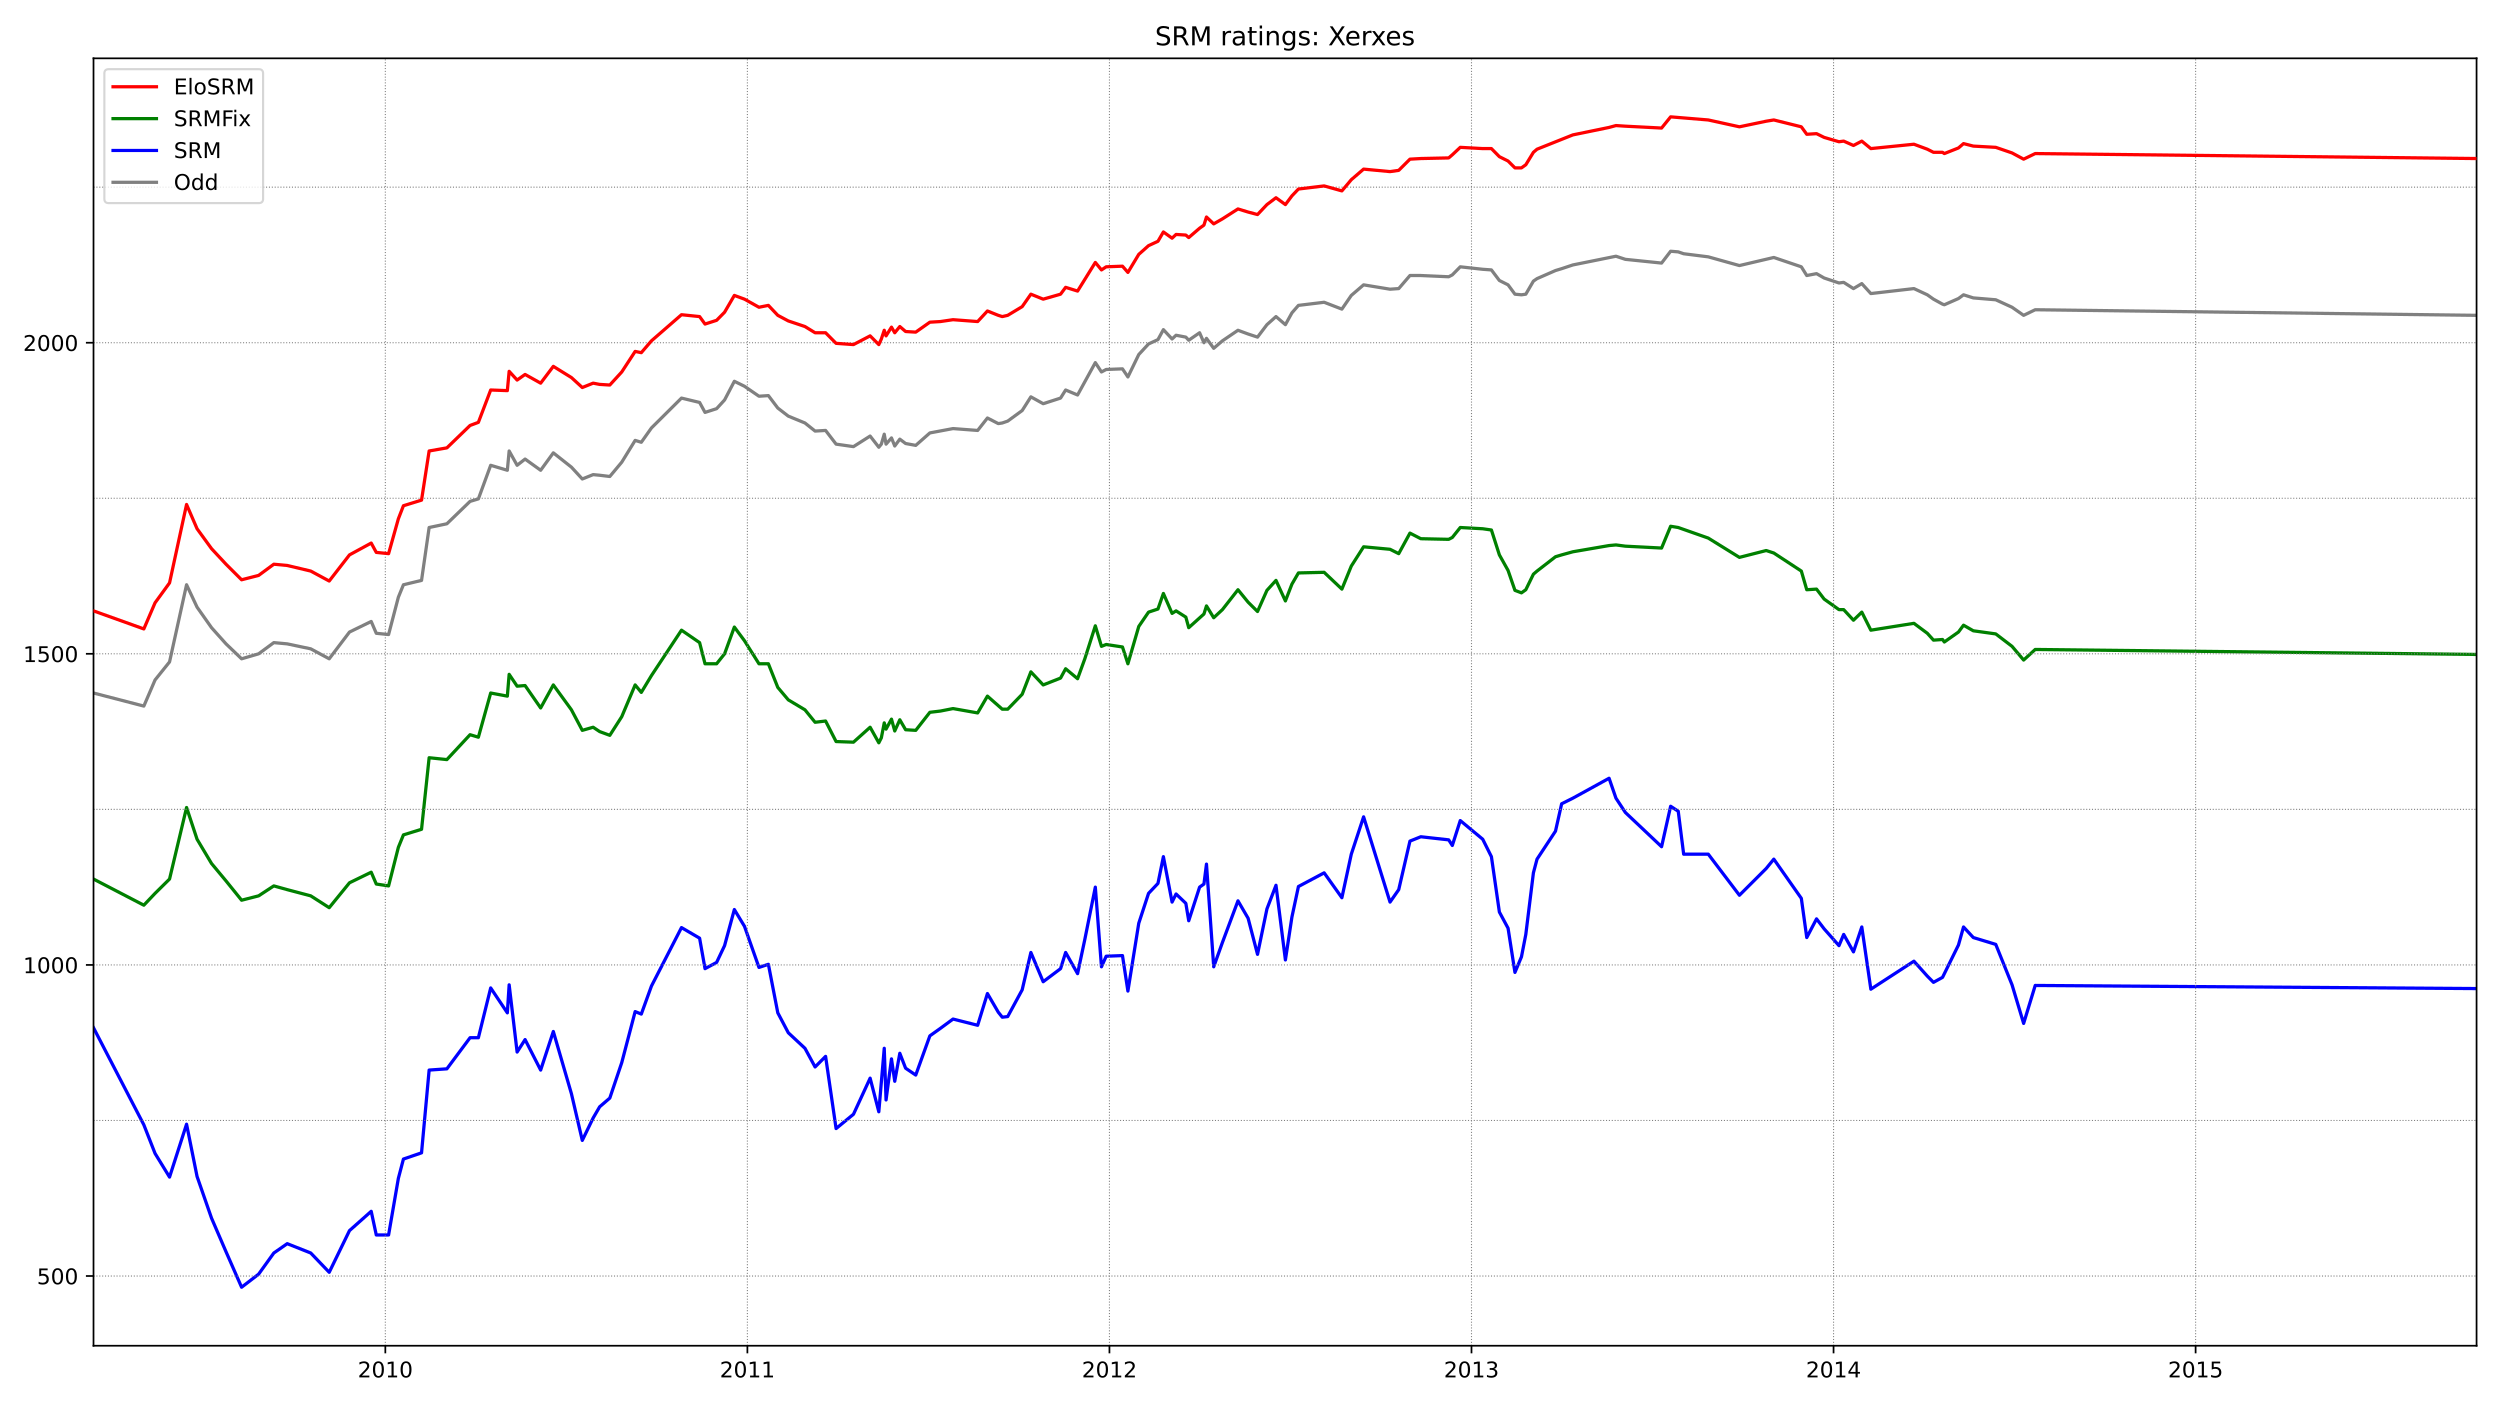 <?xml version="1.0" encoding="utf-8" standalone="no"?>
<!DOCTYPE svg PUBLIC "-//W3C//DTD SVG 1.1//EN"
  "http://www.w3.org/Graphics/SVG/1.1/DTD/svg11.dtd">
<!-- Created with matplotlib (https://matplotlib.org/) -->
<svg height="648pt" version="1.1" viewBox="0 0 1152 648" width="1152pt" xmlns="http://www.w3.org/2000/svg" xmlns:xlink="http://www.w3.org/1999/xlink">
 <defs>
  <style type="text/css">*{stroke-linecap:butt;stroke-linejoin:round;}</style>
 </defs>
 <g id="figure_1">
  <g id="patch_1">
   <path d="M 0 648 
L 1152 648 
L 1152 0 
L 0 0 
z
" style="fill:#ffffff;"/>
  </g>
  <g id="axes_1">
   <g id="patch_2">
    <path d="M 43.09 620.12 
L 1141.2 620.12 
L 1141.2 26.88 
L 43.09 26.88 
z
" style="fill:#ffffff;"/>
   </g>
   <g id="line2d_1">
    <path clip-path="url(#p37a7d27aaf)" d="M 43.09 319.343 
L 66.28 325.364 
L 71.452 313.322 
L 78.125 305.007 
L 85.967 269.454 
L 90.805 279.776 
L 97.478 289.238 
L 104.152 296.692 
L 111.326 303.573 
L 119.167 301.28 
L 126.174 296.119 
L 132.347 296.692 
L 143.191 298.986 
L 151.7 303.573 
L 161.043 291.245 
L 171.053 286.371 
L 173.388 291.818 
L 179.061 292.392 
L 183.565 275.189 
L 185.901 269.454 
L 194.243 267.447 
L 197.746 243.077 
L 205.921 241.356 
L 216.599 231.035 
L 220.436 229.888 
L 226.108 214.405 
L 233.783 216.699 
L 234.617 207.811 
L 238.287 214.405 
L 241.958 211.538 
L 249.132 216.699 
L 254.971 208.671 
L 263.313 215.265 
L 268.318 220.713 
L 273.323 218.706 
L 276.326 218.993 
L 280.997 219.566 
L 286.503 212.972 
L 292.676 202.937 
L 295.512 203.797 
L 300.183 197.202 
L 314.031 183.44 
L 322.372 185.447 
L 324.875 190.035 
L 330.214 188.314 
L 333.884 184.3 
L 338.388 175.699 
L 343.06 177.993 
L 349.733 182.58 
L 354.071 182.293 
L 358.409 188.028 
L 363.247 191.755 
L 370.921 194.909 
L 375.593 198.636 
L 380.431 198.349 
L 385.269 204.657 
L 393.277 205.804 
L 400.952 200.93 
L 404.956 206.091 
L 406.124 204.657 
L 407.458 200.07 
L 408.292 204.657 
L 410.795 201.79 
L 412.297 205.517 
L 414.632 202.363 
L 417.302 204.37 
L 421.973 205.23 
L 428.48 199.496 
L 439.157 197.489 
L 450.502 198.349 
L 455.006 192.615 
L 460.011 195.195 
L 461.847 194.909 
L 464.349 194.049 
L 471.023 189.174 
L 475.027 182.867 
L 480.699 186.021 
L 488.707 183.44 
L 491.043 179.713 
L 496.548 182.007 
L 504.723 167.097 
L 507.559 171.398 
L 509.728 170.251 
L 517.236 169.965 
L 519.738 173.692 
L 524.744 163.37 
L 529.248 158.496 
L 533.586 156.489 
L 536.088 151.902 
L 540.092 156.202 
L 541.928 154.482 
L 546.432 155.342 
L 547.767 156.776 
L 552.772 153.335 
L 554.774 157.923 
L 555.942 155.916 
L 559.278 160.503 
L 563.282 157.063 
L 570.456 152.188 
L 575.128 153.909 
L 579.466 155.342 
L 583.803 149.608 
L 587.974 145.881 
L 592.312 149.608 
L 595.315 144.16 
L 598.318 140.72 
L 610.163 139.286 
L 618.338 142.44 
L 622.676 136.132 
L 628.348 131.258 
L 640.527 133.265 
L 644.531 132.979 
L 649.703 126.958 
L 654.708 126.958 
L 667.555 127.531 
L 669.223 126.671 
L 672.893 122.944 
L 683.237 124.09 
L 687.241 124.377 
L 690.912 129.251 
L 694.916 131.258 
L 698.085 135.559 
L 701.088 135.846 
L 703.09 135.559 
L 706.594 129.538 
L 708.262 128.391 
L 716.771 124.664 
L 719.607 123.804 
L 724.779 122.083 
L 744.632 118.069 
L 748.97 119.503 
L 765.654 121.223 
L 769.825 115.776 
L 773.328 116.062 
L 775.831 116.923 
L 787.175 118.356 
L 801.523 122.37 
L 817.373 118.643 
L 830.052 122.944 
L 832.555 126.958 
L 837.059 126.097 
L 840.563 128.104 
L 847.403 130.398 
L 849.572 130.111 
L 854.076 132.979 
L 857.914 130.685 
L 862.085 135.272 
L 881.938 132.979 
L 888.111 135.846 
L 890.947 137.853 
L 895.118 140.146 
L 895.952 140.433 
L 902.459 137.566 
L 904.794 135.846 
L 909.299 137.279 
L 919.643 138.139 
L 927.15 141.58 
L 932.489 145.307 
L 937.828 142.727 
L 1141.2 145.307 
L 1141.2 145.307 
" style="fill:none;stroke:#808080;stroke-linecap:square;stroke-width:1.5;"/>
   </g>
   <g id="line2d_2">
    <path clip-path="url(#p37a7d27aaf)" d="M 43.09 473.595 
L 66.28 518.322 
L 71.452 531.511 
L 78.125 542.406 
L 85.967 518.035 
L 90.805 542.119 
L 97.478 561.329 
L 104.152 576.812 
L 111.326 593.155 
L 119.167 587.134 
L 126.174 577.385 
L 132.347 573.085 
L 143.191 577.385 
L 151.7 586.273 
L 161.043 567.064 
L 171.053 558.175 
L 173.388 569.071 
L 179.061 569.071 
L 183.565 542.98 
L 185.901 534.091 
L 194.243 531.224 
L 197.746 493.091 
L 205.921 492.518 
L 216.599 478.182 
L 220.436 478.182 
L 226.108 455.245 
L 233.783 466.714 
L 234.617 453.812 
L 238.287 484.777 
L 241.958 479.042 
L 249.132 493.091 
L 254.971 475.315 
L 263.313 503.986 
L 268.318 525.49 
L 273.323 515.168 
L 276.326 510.007 
L 280.997 505.993 
L 286.503 489.651 
L 292.676 466.14 
L 295.512 467.287 
L 300.183 454.385 
L 314.031 427.434 
L 322.372 432.308 
L 324.875 446.357 
L 330.214 443.49 
L 333.884 435.749 
L 338.388 419.119 
L 343.06 426.86 
L 349.733 445.784 
L 354.071 444.35 
L 358.409 466.714 
L 363.247 475.889 
L 370.921 483.056 
L 375.593 491.658 
L 380.431 486.784 
L 385.269 520.042 
L 393.277 513.448 
L 400.952 496.819 
L 404.956 512.301 
L 407.458 483.056 
L 408.292 506.854 
L 410.795 487.93 
L 412.297 498.252 
L 414.632 485.35 
L 417.302 492.231 
L 421.973 495.385 
L 428.48 477.322 
L 433.318 473.882 
L 439.157 469.581 
L 450.502 472.448 
L 455.006 457.826 
L 460.011 466.427 
L 461.847 468.721 
L 464.349 468.434 
L 471.023 456.105 
L 475.027 438.902 
L 480.699 452.378 
L 488.707 446.357 
L 491.043 438.902 
L 496.548 448.651 
L 499.885 432.881 
L 504.723 408.797 
L 507.559 445.497 
L 509.728 440.623 
L 517.236 440.336 
L 519.738 456.679 
L 524.744 425.427 
L 529.248 411.665 
L 533.586 407.077 
L 536.088 394.748 
L 540.092 415.679 
L 541.928 411.951 
L 546.432 416.252 
L 547.767 424.28 
L 552.772 408.797 
L 554.774 407.364 
L 555.942 398.189 
L 559.278 445.497 
L 563.282 434.315 
L 570.456 415.105 
L 575.128 423.133 
L 579.466 439.763 
L 583.803 418.832 
L 587.974 407.937 
L 592.312 442.343 
L 595.315 422.56 
L 598.318 408.511 
L 610.163 402.203 
L 618.338 413.672 
L 622.676 393.602 
L 628.348 376.399 
L 640.527 415.679 
L 644.531 409.944 
L 649.703 387.581 
L 654.708 385.574 
L 667.555 387.007 
L 669.223 389.588 
L 672.893 378.119 
L 683.237 386.72 
L 687.241 394.748 
L 690.912 420.266 
L 694.916 427.721 
L 698.085 448.077 
L 701.088 440.909 
L 703.09 430.588 
L 706.594 402.203 
L 708.262 395.895 
L 716.771 382.993 
L 719.607 370.378 
L 724.779 367.797 
L 741.463 358.622 
L 744.632 367.797 
L 748.97 374.392 
L 765.654 390.161 
L 769.825 371.525 
L 773.328 373.818 
L 775.831 393.602 
L 787.175 393.602 
L 801.523 412.525 
L 813.869 400.196 
L 817.373 395.895 
L 830.052 413.958 
L 832.555 432.021 
L 837.059 423.42 
L 840.563 428.007 
L 847.403 435.749 
L 849.572 430.588 
L 854.076 438.616 
L 857.914 427.147 
L 862.085 455.819 
L 881.938 442.916 
L 888.111 449.798 
L 890.947 452.665 
L 895.118 450.371 
L 902.459 435.462 
L 904.794 427.147 
L 909.299 432.021 
L 919.643 435.175 
L 927.15 453.812 
L 932.489 471.588 
L 937.828 454.098 
L 1141.2 455.532 
L 1141.2 455.532 
" style="fill:none;stroke:#0000ff;stroke-linecap:square;stroke-width:1.5;"/>
   </g>
   <g id="matplotlib.axis_1">
    <g id="xtick_1">
     <g id="line2d_3">
      <defs>
       <path d="M 0 0 
L 0 3.5 
" id="m485c27e4c3" style="stroke:#000000;stroke-width:0.8;"/>
      </defs>
      <g>
       <use style="stroke:#000000;stroke-width:0.8;" x="177.559" xlink:href="#m485c27e4c3" y="620.12"/>
      </g>
     </g>
     <g id="text_1">
      <!-- 2010 -->
      <g transform="translate(164.834 634.718)scale(0.1 -0.1)">
       <defs>
        <path d="M 19.188 8.297 
L 53.609 8.297 
L 53.609 0 
L 7.328 0 
L 7.328 8.297 
Q 12.938 14.109 22.625 23.891 
Q 32.328 33.688 34.812 36.531 
Q 39.547 41.844 41.422 45.531 
Q 43.312 49.219 43.312 52.781 
Q 43.312 58.594 39.234 62.25 
Q 35.156 65.922 28.609 65.922 
Q 23.969 65.922 18.812 64.312 
Q 13.672 62.703 7.812 59.422 
L 7.812 69.391 
Q 13.766 71.781 18.938 73 
Q 24.125 74.219 28.422 74.219 
Q 39.75 74.219 46.484 68.547 
Q 53.219 62.891 53.219 53.422 
Q 53.219 48.922 51.531 44.891 
Q 49.859 40.875 45.406 35.406 
Q 44.188 33.984 37.641 27.219 
Q 31.109 20.453 19.188 8.297 
z
" id="DejaVuSans-50"/>
        <path d="M 31.781 66.406 
Q 24.172 66.406 20.328 58.906 
Q 16.5 51.422 16.5 36.375 
Q 16.5 21.391 20.328 13.891 
Q 24.172 6.391 31.781 6.391 
Q 39.453 6.391 43.281 13.891 
Q 47.125 21.391 47.125 36.375 
Q 47.125 51.422 43.281 58.906 
Q 39.453 66.406 31.781 66.406 
z
M 31.781 74.219 
Q 44.047 74.219 50.516 64.516 
Q 56.984 54.828 56.984 36.375 
Q 56.984 17.969 50.516 8.266 
Q 44.047 -1.422 31.781 -1.422 
Q 19.531 -1.422 13.062 8.266 
Q 6.594 17.969 6.594 36.375 
Q 6.594 54.828 13.062 64.516 
Q 19.531 74.219 31.781 74.219 
z
" id="DejaVuSans-48"/>
        <path d="M 12.406 8.297 
L 28.516 8.297 
L 28.516 63.922 
L 10.984 60.406 
L 10.984 69.391 
L 28.422 72.906 
L 38.281 72.906 
L 38.281 8.297 
L 54.391 8.297 
L 54.391 0 
L 12.406 0 
z
" id="DejaVuSans-49"/>
       </defs>
       <use xlink:href="#DejaVuSans-50"/>
       <use x="63.623" xlink:href="#DejaVuSans-48"/>
       <use x="127.246" xlink:href="#DejaVuSans-49"/>
       <use x="190.869" xlink:href="#DejaVuSans-48"/>
      </g>
     </g>
    </g>
    <g id="xtick_2">
     <g id="line2d_4">
      <g>
       <use style="stroke:#000000;stroke-width:0.8;" x="344.395" xlink:href="#m485c27e4c3" y="620.12"/>
      </g>
     </g>
     <g id="text_2">
      <!-- 2011 -->
      <g transform="translate(331.67 634.718)scale(0.1 -0.1)">
       <use xlink:href="#DejaVuSans-50"/>
       <use x="63.623" xlink:href="#DejaVuSans-48"/>
       <use x="127.246" xlink:href="#DejaVuSans-49"/>
       <use x="190.869" xlink:href="#DejaVuSans-49"/>
      </g>
     </g>
    </g>
    <g id="xtick_3">
     <g id="line2d_5">
      <g>
       <use style="stroke:#000000;stroke-width:0.8;" x="511.23" xlink:href="#m485c27e4c3" y="620.12"/>
      </g>
     </g>
     <g id="text_3">
      <!-- 2012 -->
      <g transform="translate(498.505 634.718)scale(0.1 -0.1)">
       <use xlink:href="#DejaVuSans-50"/>
       <use x="63.623" xlink:href="#DejaVuSans-48"/>
       <use x="127.246" xlink:href="#DejaVuSans-49"/>
       <use x="190.869" xlink:href="#DejaVuSans-50"/>
      </g>
     </g>
    </g>
    <g id="xtick_4">
     <g id="line2d_6">
      <g>
       <use style="stroke:#000000;stroke-width:0.8;" x="678.065" xlink:href="#m485c27e4c3" y="620.12"/>
      </g>
     </g>
     <g id="text_4">
      <!-- 2013 -->
      <g transform="translate(665.34 634.718)scale(0.1 -0.1)">
       <defs>
        <path d="M 40.578 39.312 
Q 47.656 37.797 51.625 33 
Q 55.609 28.219 55.609 21.188 
Q 55.609 10.406 48.188 4.484 
Q 40.766 -1.422 27.094 -1.422 
Q 22.516 -1.422 17.656 -0.516 
Q 12.797 0.391 7.625 2.203 
L 7.625 11.719 
Q 11.719 9.328 16.594 8.109 
Q 21.484 6.891 26.812 6.891 
Q 36.078 6.891 40.938 10.547 
Q 45.797 14.203 45.797 21.188 
Q 45.797 27.641 41.281 31.266 
Q 36.766 34.906 28.719 34.906 
L 20.219 34.906 
L 20.219 43.016 
L 29.109 43.016 
Q 36.375 43.016 40.234 45.922 
Q 44.094 48.828 44.094 54.297 
Q 44.094 59.906 40.109 62.906 
Q 36.141 65.922 28.719 65.922 
Q 24.656 65.922 20.016 65.031 
Q 15.375 64.156 9.812 62.312 
L 9.812 71.094 
Q 15.438 72.656 20.344 73.438 
Q 25.25 74.219 29.594 74.219 
Q 40.828 74.219 47.359 69.109 
Q 53.906 64.016 53.906 55.328 
Q 53.906 49.266 50.438 45.094 
Q 46.969 40.922 40.578 39.312 
z
" id="DejaVuSans-51"/>
       </defs>
       <use xlink:href="#DejaVuSans-50"/>
       <use x="63.623" xlink:href="#DejaVuSans-48"/>
       <use x="127.246" xlink:href="#DejaVuSans-49"/>
       <use x="190.869" xlink:href="#DejaVuSans-51"/>
      </g>
     </g>
    </g>
    <g id="xtick_5">
     <g id="line2d_7">
      <g>
       <use style="stroke:#000000;stroke-width:0.8;" x="844.9" xlink:href="#m485c27e4c3" y="620.12"/>
      </g>
     </g>
     <g id="text_5">
      <!-- 2014 -->
      <g transform="translate(832.175 634.718)scale(0.1 -0.1)">
       <defs>
        <path d="M 37.797 64.312 
L 12.891 25.391 
L 37.797 25.391 
z
M 35.203 72.906 
L 47.609 72.906 
L 47.609 25.391 
L 58.016 25.391 
L 58.016 17.188 
L 47.609 17.188 
L 47.609 0 
L 37.797 0 
L 37.797 17.188 
L 4.891 17.188 
L 4.891 26.703 
z
" id="DejaVuSans-52"/>
       </defs>
       <use xlink:href="#DejaVuSans-50"/>
       <use x="63.623" xlink:href="#DejaVuSans-48"/>
       <use x="127.246" xlink:href="#DejaVuSans-49"/>
       <use x="190.869" xlink:href="#DejaVuSans-52"/>
      </g>
     </g>
    </g>
    <g id="xtick_6">
     <g id="line2d_8">
      <g>
       <use style="stroke:#000000;stroke-width:0.8;" x="1011.736" xlink:href="#m485c27e4c3" y="620.12"/>
      </g>
     </g>
     <g id="text_6">
      <!-- 2015 -->
      <g transform="translate(999.011 634.718)scale(0.1 -0.1)">
       <defs>
        <path d="M 10.797 72.906 
L 49.516 72.906 
L 49.516 64.594 
L 19.828 64.594 
L 19.828 46.734 
Q 21.969 47.469 24.109 47.828 
Q 26.266 48.188 28.422 48.188 
Q 40.625 48.188 47.75 41.5 
Q 54.891 34.812 54.891 23.391 
Q 54.891 11.625 47.562 5.094 
Q 40.234 -1.422 26.906 -1.422 
Q 22.312 -1.422 17.547 -0.641 
Q 12.797 0.141 7.719 1.703 
L 7.719 11.625 
Q 12.109 9.234 16.797 8.062 
Q 21.484 6.891 26.703 6.891 
Q 35.156 6.891 40.078 11.328 
Q 45.016 15.766 45.016 23.391 
Q 45.016 31 40.078 35.438 
Q 35.156 39.891 26.703 39.891 
Q 22.75 39.891 18.812 39.016 
Q 14.891 38.141 10.797 36.281 
z
" id="DejaVuSans-53"/>
       </defs>
       <use xlink:href="#DejaVuSans-50"/>
       <use x="63.623" xlink:href="#DejaVuSans-48"/>
       <use x="127.246" xlink:href="#DejaVuSans-49"/>
       <use x="190.869" xlink:href="#DejaVuSans-53"/>
      </g>
     </g>
    </g>
   </g>
   <g id="matplotlib.axis_2">
    <g id="ytick_1">
     <g id="line2d_9">
      <defs>
       <path d="M 0 0 
L -3.5 0 
" id="mf6927bad05" style="stroke:#000000;stroke-width:0.8;"/>
      </defs>
      <g>
       <use style="stroke:#000000;stroke-width:0.8;" x="43.09" xlink:href="#mf6927bad05" y="587.994"/>
      </g>
     </g>
     <g id="text_7">
      <!-- 500 -->
      <g transform="translate(17.003 591.793)scale(0.1 -0.1)">
       <use xlink:href="#DejaVuSans-53"/>
       <use x="63.623" xlink:href="#DejaVuSans-48"/>
       <use x="127.246" xlink:href="#DejaVuSans-48"/>
      </g>
     </g>
    </g>
    <g id="ytick_2">
     <g id="line2d_10">
      <g>
       <use style="stroke:#000000;stroke-width:0.8;" x="43.09" xlink:href="#mf6927bad05" y="444.637"/>
      </g>
     </g>
     <g id="text_8">
      <!-- 1000 -->
      <g transform="translate(10.64 448.436)scale(0.1 -0.1)">
       <use xlink:href="#DejaVuSans-49"/>
       <use x="63.623" xlink:href="#DejaVuSans-48"/>
       <use x="127.246" xlink:href="#DejaVuSans-48"/>
       <use x="190.869" xlink:href="#DejaVuSans-48"/>
      </g>
     </g>
    </g>
    <g id="ytick_3">
     <g id="line2d_11">
      <g>
       <use style="stroke:#000000;stroke-width:0.8;" x="43.09" xlink:href="#mf6927bad05" y="301.28"/>
      </g>
     </g>
     <g id="text_9">
      <!-- 1500 -->
      <g transform="translate(10.64 305.079)scale(0.1 -0.1)">
       <use xlink:href="#DejaVuSans-49"/>
       <use x="63.623" xlink:href="#DejaVuSans-53"/>
       <use x="127.246" xlink:href="#DejaVuSans-48"/>
       <use x="190.869" xlink:href="#DejaVuSans-48"/>
      </g>
     </g>
    </g>
    <g id="ytick_4">
     <g id="line2d_12">
      <g>
       <use style="stroke:#000000;stroke-width:0.8;" x="43.09" xlink:href="#mf6927bad05" y="157.923"/>
      </g>
     </g>
     <g id="text_10">
      <!-- 2000 -->
      <g transform="translate(10.64 161.722)scale(0.1 -0.1)">
       <use xlink:href="#DejaVuSans-50"/>
       <use x="63.623" xlink:href="#DejaVuSans-48"/>
       <use x="127.246" xlink:href="#DejaVuSans-48"/>
       <use x="190.869" xlink:href="#DejaVuSans-48"/>
      </g>
     </g>
    </g>
   </g>
   <g id="line2d_13">
    <path clip-path="url(#p37a7d27aaf)" d="M 43.09 405.07 
L 66.28 417.112 
L 71.452 411.665 
L 78.125 405.07 
L 85.967 372.098 
L 90.805 386.72 
L 97.478 397.902 
L 104.152 405.93 
L 111.326 414.818 
L 119.167 412.811 
L 126.174 408.224 
L 132.347 409.944 
L 143.191 412.811 
L 151.7 418.259 
L 161.043 406.79 
L 171.053 401.916 
L 173.388 407.364 
L 179.061 408.224 
L 183.565 390.448 
L 185.901 384.713 
L 194.243 382.133 
L 197.746 349.161 
L 205.921 350.021 
L 216.599 338.552 
L 220.436 339.699 
L 226.108 319.343 
L 233.783 320.776 
L 234.617 310.741 
L 238.287 316.189 
L 241.958 315.902 
L 249.132 326.224 
L 254.971 315.615 
L 263.313 327.084 
L 268.318 336.545 
L 273.323 335.112 
L 276.326 337.119 
L 280.997 338.839 
L 286.503 330.238 
L 292.676 315.615 
L 295.512 319.056 
L 300.183 311.315 
L 314.031 290.385 
L 322.372 296.119 
L 324.875 305.867 
L 330.214 305.867 
L 333.884 301.28 
L 338.388 288.951 
L 343.06 295.259 
L 349.733 305.867 
L 354.071 305.867 
L 358.409 316.762 
L 363.247 322.497 
L 370.921 327.084 
L 375.593 332.818 
L 380.431 332.245 
L 385.269 341.706 
L 393.277 341.993 
L 400.952 335.112 
L 404.956 342.28 
L 406.124 339.986 
L 407.458 333.105 
L 408.292 335.972 
L 410.795 331.385 
L 412.297 336.832 
L 414.632 331.671 
L 417.302 336.259 
L 421.973 336.545 
L 428.48 328.231 
L 433.318 327.657 
L 439.157 326.51 
L 450.502 328.517 
L 455.006 320.776 
L 461.847 326.797 
L 464.349 326.797 
L 471.023 319.916 
L 475.027 309.594 
L 480.699 315.615 
L 488.707 312.462 
L 491.043 308.161 
L 496.548 312.748 
L 499.885 303.573 
L 504.723 288.378 
L 507.559 297.839 
L 509.728 296.979 
L 517.236 298.126 
L 519.738 305.867 
L 524.744 288.664 
L 529.248 282.07 
L 533.586 280.636 
L 536.088 273.468 
L 540.092 282.643 
L 541.928 281.496 
L 546.432 284.364 
L 547.767 289.238 
L 554.774 282.93 
L 555.942 279.203 
L 559.278 284.65 
L 563.282 280.923 
L 570.456 271.748 
L 575.128 277.482 
L 579.466 281.783 
L 583.803 272.035 
L 587.974 267.447 
L 592.312 276.909 
L 595.315 269.168 
L 598.318 264.007 
L 610.163 263.72 
L 618.338 271.461 
L 622.676 260.853 
L 628.348 251.965 
L 640.527 253.112 
L 644.531 255.119 
L 649.703 245.657 
L 654.708 248.238 
L 667.555 248.524 
L 669.223 247.664 
L 672.893 243.077 
L 683.237 243.65 
L 687.241 244.224 
L 690.912 255.692 
L 694.916 262.86 
L 698.085 272.035 
L 701.088 273.182 
L 703.09 271.748 
L 706.594 264.58 
L 708.262 263.147 
L 716.771 256.552 
L 719.607 255.692 
L 724.779 254.259 
L 741.463 251.391 
L 744.632 251.105 
L 748.97 251.678 
L 765.654 252.538 
L 769.825 242.503 
L 773.328 243.077 
L 787.175 247.951 
L 801.523 256.839 
L 813.869 253.685 
L 817.373 254.832 
L 830.052 263.147 
L 832.555 271.748 
L 837.059 271.461 
L 840.563 276.049 
L 847.403 280.923 
L 849.572 280.923 
L 854.076 285.797 
L 857.914 282.07 
L 862.085 290.385 
L 881.938 287.231 
L 888.111 291.818 
L 890.947 294.972 
L 895.118 294.685 
L 895.952 295.832 
L 902.459 291.245 
L 904.794 288.091 
L 909.299 290.671 
L 919.643 292.105 
L 927.15 297.839 
L 932.489 304.147 
L 937.828 299.273 
L 1141.2 301.566 
L 1141.2 301.566 
" style="fill:none;stroke:#008000;stroke-linecap:square;stroke-width:1.5;"/>
   </g>
   <g id="line2d_14">
    <path clip-path="url(#p37a7d27aaf)" d="M 43.09 587.994 
L 1141.2 587.994 
" style="fill:none;stroke:#808080;stroke-dasharray:0.5,0.825;stroke-dashoffset:0;stroke-width:0.5;"/>
   </g>
   <g id="line2d_15">
    <path clip-path="url(#p37a7d27aaf)" d="M 43.09 516.315 
L 1141.2 516.315 
" style="fill:none;stroke:#808080;stroke-dasharray:0.5,0.825;stroke-dashoffset:0;stroke-width:0.5;"/>
   </g>
   <g id="line2d_16">
    <path clip-path="url(#p37a7d27aaf)" d="M 43.09 444.637 
L 1141.2 444.637 
" style="fill:none;stroke:#808080;stroke-dasharray:0.5,0.825;stroke-dashoffset:0;stroke-width:0.5;"/>
   </g>
   <g id="line2d_17">
    <path clip-path="url(#p37a7d27aaf)" d="M 43.09 372.958 
L 1141.2 372.958 
" style="fill:none;stroke:#808080;stroke-dasharray:0.5,0.825;stroke-dashoffset:0;stroke-width:0.5;"/>
   </g>
   <g id="line2d_18">
    <path clip-path="url(#p37a7d27aaf)" d="M 43.09 301.28 
L 1141.2 301.28 
" style="fill:none;stroke:#808080;stroke-dasharray:0.5,0.825;stroke-dashoffset:0;stroke-width:0.5;"/>
   </g>
   <g id="line2d_19">
    <path clip-path="url(#p37a7d27aaf)" d="M 43.09 229.601 
L 1141.2 229.601 
" style="fill:none;stroke:#808080;stroke-dasharray:0.5,0.825;stroke-dashoffset:0;stroke-width:0.5;"/>
   </g>
   <g id="line2d_20">
    <path clip-path="url(#p37a7d27aaf)" d="M 43.09 157.923 
L 1141.2 157.923 
" style="fill:none;stroke:#808080;stroke-dasharray:0.5,0.825;stroke-dashoffset:0;stroke-width:0.5;"/>
   </g>
   <g id="line2d_21">
    <path clip-path="url(#p37a7d27aaf)" d="M 43.09 86.244 
L 1141.2 86.244 
" style="fill:none;stroke:#808080;stroke-dasharray:0.5,0.825;stroke-dashoffset:0;stroke-width:0.5;"/>
   </g>
   <g id="line2d_22">
    <path clip-path="url(#p37a7d27aaf)" d="M 177.559 620.12 
L 177.559 26.88 
" style="fill:none;stroke:#808080;stroke-dasharray:0.5,0.825;stroke-dashoffset:0;stroke-width:0.5;"/>
   </g>
   <g id="line2d_23">
    <path clip-path="url(#p37a7d27aaf)" d="M 344.395 620.12 
L 344.395 26.88 
" style="fill:none;stroke:#808080;stroke-dasharray:0.5,0.825;stroke-dashoffset:0;stroke-width:0.5;"/>
   </g>
   <g id="line2d_24">
    <path clip-path="url(#p37a7d27aaf)" d="M 511.23 620.12 
L 511.23 26.88 
" style="fill:none;stroke:#808080;stroke-dasharray:0.5,0.825;stroke-dashoffset:0;stroke-width:0.5;"/>
   </g>
   <g id="line2d_25">
    <path clip-path="url(#p37a7d27aaf)" d="M 678.065 620.12 
L 678.065 26.88 
" style="fill:none;stroke:#808080;stroke-dasharray:0.5,0.825;stroke-dashoffset:0;stroke-width:0.5;"/>
   </g>
   <g id="line2d_26">
    <path clip-path="url(#p37a7d27aaf)" d="M 844.9 620.12 
L 844.9 26.88 
" style="fill:none;stroke:#808080;stroke-dasharray:0.5,0.825;stroke-dashoffset:0;stroke-width:0.5;"/>
   </g>
   <g id="line2d_27">
    <path clip-path="url(#p37a7d27aaf)" d="M 1011.736 620.12 
L 1011.736 26.88 
" style="fill:none;stroke:#808080;stroke-dasharray:0.5,0.825;stroke-dashoffset:0;stroke-width:0.5;"/>
   </g>
   <g id="patch_3">
    <path d="M 43.09 620.12 
L 43.09 26.88 
" style="fill:none;stroke:#000000;stroke-linecap:square;stroke-linejoin:miter;stroke-width:0.8;"/>
   </g>
   <g id="patch_4">
    <path d="M 1141.2 620.12 
L 1141.2 26.88 
" style="fill:none;stroke:#000000;stroke-linecap:square;stroke-linejoin:miter;stroke-width:0.8;"/>
   </g>
   <g id="patch_5">
    <path d="M 43.09 620.12 
L 1141.2 620.12 
" style="fill:none;stroke:#000000;stroke-linecap:square;stroke-linejoin:miter;stroke-width:0.8;"/>
   </g>
   <g id="patch_6">
    <path d="M 43.09 26.88 
L 1141.2 26.88 
" style="fill:none;stroke:#000000;stroke-linecap:square;stroke-linejoin:miter;stroke-width:0.8;"/>
   </g>
   <g id="line2d_28">
    <path clip-path="url(#p37a7d27aaf)" d="M 43.09 281.496 
L 66.28 289.811 
L 71.452 277.769 
L 78.125 268.594 
L 85.967 232.468 
L 90.805 243.65 
L 97.478 252.825 
L 104.152 259.993 
L 111.326 267.161 
L 119.167 265.154 
L 126.174 259.993 
L 132.347 260.566 
L 143.191 263.147 
L 151.7 267.734 
L 161.043 255.692 
L 171.053 250.245 
L 173.388 254.545 
L 179.061 255.119 
L 183.565 239.063 
L 185.901 233.042 
L 194.243 230.461 
L 197.746 207.811 
L 205.921 206.377 
L 216.599 196.056 
L 220.436 194.622 
L 226.108 179.713 
L 233.783 180 
L 234.617 171.111 
L 238.287 175.125 
L 241.958 172.545 
L 249.132 176.559 
L 254.971 168.818 
L 263.313 173.979 
L 268.318 178.566 
L 273.323 176.559 
L 276.326 177.132 
L 280.997 177.419 
L 286.503 171.398 
L 292.676 161.937 
L 295.512 162.51 
L 300.183 157.063 
L 314.031 145.021 
L 322.372 145.881 
L 324.875 149.321 
L 330.214 147.601 
L 333.884 143.874 
L 338.388 136.132 
L 343.06 137.853 
L 349.733 141.58 
L 354.071 140.72 
L 358.409 145.307 
L 363.247 147.888 
L 370.921 150.468 
L 375.593 153.335 
L 380.431 153.335 
L 385.269 158.209 
L 393.277 158.783 
L 400.952 154.769 
L 404.956 158.783 
L 406.124 156.202 
L 407.458 152.188 
L 408.292 154.769 
L 410.795 150.755 
L 412.297 153.335 
L 414.632 150.468 
L 417.302 152.762 
L 421.973 153.049 
L 428.48 148.461 
L 433.318 148.174 
L 439.157 147.314 
L 450.502 148.174 
L 455.006 143.3 
L 460.011 145.307 
L 461.847 145.881 
L 464.349 145.307 
L 471.023 141.293 
L 475.027 135.559 
L 480.699 137.853 
L 488.707 135.559 
L 491.043 132.405 
L 496.548 134.125 
L 504.723 120.937 
L 507.559 124.377 
L 509.728 122.944 
L 517.236 122.657 
L 519.738 125.524 
L 524.744 117.209 
L 529.248 113.195 
L 533.586 111.188 
L 536.088 106.888 
L 540.092 109.755 
L 541.928 108.034 
L 546.432 108.321 
L 547.767 109.468 
L 552.772 105.167 
L 554.774 103.734 
L 555.942 100.006 
L 559.278 103.16 
L 563.282 100.867 
L 570.456 96.279 
L 575.128 97.713 
L 579.466 98.86 
L 583.803 94.272 
L 587.974 91.118 
L 592.312 94.272 
L 595.315 90.258 
L 598.318 87.104 
L 610.163 85.671 
L 618.338 87.964 
L 622.676 82.804 
L 628.348 77.929 
L 640.527 79.076 
L 644.531 78.503 
L 649.703 73.342 
L 654.708 73.055 
L 667.555 72.769 
L 669.223 71.335 
L 672.893 67.894 
L 683.237 68.468 
L 687.241 68.468 
L 690.912 72.195 
L 694.916 74.202 
L 698.085 77.356 
L 701.088 77.356 
L 703.09 75.922 
L 706.594 70.188 
L 708.262 68.755 
L 724.779 62.16 
L 741.463 58.72 
L 744.632 57.859 
L 748.97 58.146 
L 765.654 59.006 
L 769.825 53.845 
L 787.175 55.279 
L 801.523 58.433 
L 813.869 55.852 
L 817.373 55.279 
L 830.052 58.433 
L 832.555 61.873 
L 837.059 61.587 
L 840.563 63.307 
L 847.403 65.314 
L 849.572 65.027 
L 854.076 67.034 
L 857.914 65.027 
L 862.085 68.468 
L 881.938 66.461 
L 888.111 68.755 
L 890.947 70.188 
L 895.118 70.188 
L 895.952 70.762 
L 902.459 68.181 
L 904.794 66.174 
L 909.299 67.321 
L 919.643 67.894 
L 927.15 70.475 
L 932.489 73.342 
L 937.828 70.762 
L 1141.2 73.055 
L 1141.2 73.055 
" style="fill:none;stroke:#ff0000;stroke-linecap:square;stroke-width:1.5;"/>
   </g>
   <g id="text_11">
    <!-- SRM ratings: Xerxes -->
    <g transform="translate(532.233 20.88)scale(0.12 -0.12)">
     <defs>
      <path d="M 53.516 70.516 
L 53.516 60.891 
Q 47.906 63.578 42.922 64.891 
Q 37.938 66.219 33.297 66.219 
Q 25.25 66.219 20.875 63.094 
Q 16.5 59.969 16.5 54.203 
Q 16.5 49.359 19.406 46.891 
Q 22.312 44.438 30.422 42.922 
L 36.375 41.703 
Q 47.406 39.594 52.656 34.297 
Q 57.906 29 57.906 20.125 
Q 57.906 9.516 50.797 4.047 
Q 43.703 -1.422 29.984 -1.422 
Q 24.812 -1.422 18.969 -0.25 
Q 13.141 0.922 6.891 3.219 
L 6.891 13.375 
Q 12.891 10.016 18.656 8.297 
Q 24.422 6.594 29.984 6.594 
Q 38.422 6.594 43.016 9.906 
Q 47.609 13.234 47.609 19.391 
Q 47.609 24.75 44.312 27.781 
Q 41.016 30.812 33.5 32.328 
L 27.484 33.5 
Q 16.453 35.688 11.516 40.375 
Q 6.594 45.062 6.594 53.422 
Q 6.594 63.094 13.406 68.656 
Q 20.219 74.219 32.172 74.219 
Q 37.312 74.219 42.625 73.281 
Q 47.953 72.359 53.516 70.516 
z
" id="DejaVuSans-83"/>
      <path d="M 44.391 34.188 
Q 47.562 33.109 50.562 29.594 
Q 53.562 26.078 56.594 19.922 
L 66.609 0 
L 56 0 
L 46.688 18.703 
Q 43.062 26.031 39.672 28.422 
Q 36.281 30.812 30.422 30.812 
L 19.672 30.812 
L 19.672 0 
L 9.812 0 
L 9.812 72.906 
L 32.078 72.906 
Q 44.578 72.906 50.734 67.672 
Q 56.891 62.453 56.891 51.906 
Q 56.891 45.016 53.688 40.469 
Q 50.484 35.938 44.391 34.188 
z
M 19.672 64.797 
L 19.672 38.922 
L 32.078 38.922 
Q 39.203 38.922 42.844 42.219 
Q 46.484 45.516 46.484 51.906 
Q 46.484 58.297 42.844 61.547 
Q 39.203 64.797 32.078 64.797 
z
" id="DejaVuSans-82"/>
      <path d="M 9.812 72.906 
L 24.516 72.906 
L 43.109 23.297 
L 61.812 72.906 
L 76.516 72.906 
L 76.516 0 
L 66.891 0 
L 66.891 64.016 
L 48.094 14.016 
L 38.188 14.016 
L 19.391 64.016 
L 19.391 0 
L 9.812 0 
z
" id="DejaVuSans-77"/>
      <path id="DejaVuSans-32"/>
      <path d="M 41.109 46.297 
Q 39.594 47.172 37.812 47.578 
Q 36.031 48 33.891 48 
Q 26.266 48 22.188 43.047 
Q 18.109 38.094 18.109 28.812 
L 18.109 0 
L 9.078 0 
L 9.078 54.688 
L 18.109 54.688 
L 18.109 46.188 
Q 20.953 51.172 25.484 53.578 
Q 30.031 56 36.531 56 
Q 37.453 56 38.578 55.875 
Q 39.703 55.766 41.062 55.516 
z
" id="DejaVuSans-114"/>
      <path d="M 34.281 27.484 
Q 23.391 27.484 19.188 25 
Q 14.984 22.516 14.984 16.5 
Q 14.984 11.719 18.141 8.906 
Q 21.297 6.109 26.703 6.109 
Q 34.188 6.109 38.703 11.406 
Q 43.219 16.703 43.219 25.484 
L 43.219 27.484 
z
M 52.203 31.203 
L 52.203 0 
L 43.219 0 
L 43.219 8.297 
Q 40.141 3.328 35.547 0.953 
Q 30.953 -1.422 24.312 -1.422 
Q 15.922 -1.422 10.953 3.297 
Q 6 8.016 6 15.922 
Q 6 25.141 12.172 29.828 
Q 18.359 34.516 30.609 34.516 
L 43.219 34.516 
L 43.219 35.406 
Q 43.219 41.609 39.141 45 
Q 35.062 48.391 27.688 48.391 
Q 23 48.391 18.547 47.266 
Q 14.109 46.141 10.016 43.891 
L 10.016 52.203 
Q 14.938 54.109 19.578 55.047 
Q 24.219 56 28.609 56 
Q 40.484 56 46.344 49.844 
Q 52.203 43.703 52.203 31.203 
z
" id="DejaVuSans-97"/>
      <path d="M 18.312 70.219 
L 18.312 54.688 
L 36.812 54.688 
L 36.812 47.703 
L 18.312 47.703 
L 18.312 18.016 
Q 18.312 11.328 20.141 9.422 
Q 21.969 7.516 27.594 7.516 
L 36.812 7.516 
L 36.812 0 
L 27.594 0 
Q 17.188 0 13.234 3.875 
Q 9.281 7.766 9.281 18.016 
L 9.281 47.703 
L 2.688 47.703 
L 2.688 54.688 
L 9.281 54.688 
L 9.281 70.219 
z
" id="DejaVuSans-116"/>
      <path d="M 9.422 54.688 
L 18.406 54.688 
L 18.406 0 
L 9.422 0 
z
M 9.422 75.984 
L 18.406 75.984 
L 18.406 64.594 
L 9.422 64.594 
z
" id="DejaVuSans-105"/>
      <path d="M 54.891 33.016 
L 54.891 0 
L 45.906 0 
L 45.906 32.719 
Q 45.906 40.484 42.875 44.328 
Q 39.844 48.188 33.797 48.188 
Q 26.516 48.188 22.312 43.547 
Q 18.109 38.922 18.109 30.906 
L 18.109 0 
L 9.078 0 
L 9.078 54.688 
L 18.109 54.688 
L 18.109 46.188 
Q 21.344 51.125 25.703 53.562 
Q 30.078 56 35.797 56 
Q 45.219 56 50.047 50.172 
Q 54.891 44.344 54.891 33.016 
z
" id="DejaVuSans-110"/>
      <path d="M 45.406 27.984 
Q 45.406 37.75 41.375 43.109 
Q 37.359 48.484 30.078 48.484 
Q 22.859 48.484 18.828 43.109 
Q 14.797 37.75 14.797 27.984 
Q 14.797 18.266 18.828 12.891 
Q 22.859 7.516 30.078 7.516 
Q 37.359 7.516 41.375 12.891 
Q 45.406 18.266 45.406 27.984 
z
M 54.391 6.781 
Q 54.391 -7.172 48.188 -13.984 
Q 42 -20.797 29.203 -20.797 
Q 24.469 -20.797 20.266 -20.094 
Q 16.062 -19.391 12.109 -17.922 
L 12.109 -9.188 
Q 16.062 -11.328 19.922 -12.344 
Q 23.781 -13.375 27.781 -13.375 
Q 36.625 -13.375 41.016 -8.766 
Q 45.406 -4.156 45.406 5.172 
L 45.406 9.625 
Q 42.625 4.781 38.281 2.391 
Q 33.938 0 27.875 0 
Q 17.828 0 11.672 7.656 
Q 5.516 15.328 5.516 27.984 
Q 5.516 40.672 11.672 48.328 
Q 17.828 56 27.875 56 
Q 33.938 56 38.281 53.609 
Q 42.625 51.219 45.406 46.391 
L 45.406 54.688 
L 54.391 54.688 
z
" id="DejaVuSans-103"/>
      <path d="M 44.281 53.078 
L 44.281 44.578 
Q 40.484 46.531 36.375 47.5 
Q 32.281 48.484 27.875 48.484 
Q 21.188 48.484 17.844 46.438 
Q 14.5 44.391 14.5 40.281 
Q 14.5 37.156 16.891 35.375 
Q 19.281 33.594 26.516 31.984 
L 29.594 31.297 
Q 39.156 29.25 43.188 25.516 
Q 47.219 21.781 47.219 15.094 
Q 47.219 7.469 41.188 3.016 
Q 35.156 -1.422 24.609 -1.422 
Q 20.219 -1.422 15.453 -0.562 
Q 10.688 0.297 5.422 2 
L 5.422 11.281 
Q 10.406 8.688 15.234 7.391 
Q 20.062 6.109 24.812 6.109 
Q 31.156 6.109 34.562 8.281 
Q 37.984 10.453 37.984 14.406 
Q 37.984 18.062 35.516 20.016 
Q 33.062 21.969 24.703 23.781 
L 21.578 24.516 
Q 13.234 26.266 9.516 29.906 
Q 5.812 33.547 5.812 39.891 
Q 5.812 47.609 11.281 51.797 
Q 16.75 56 26.812 56 
Q 31.781 56 36.172 55.266 
Q 40.578 54.547 44.281 53.078 
z
" id="DejaVuSans-115"/>
      <path d="M 11.719 12.406 
L 22.016 12.406 
L 22.016 0 
L 11.719 0 
z
M 11.719 51.703 
L 22.016 51.703 
L 22.016 39.312 
L 11.719 39.312 
z
" id="DejaVuSans-58"/>
      <path d="M 6.297 72.906 
L 16.891 72.906 
L 35.016 45.797 
L 53.219 72.906 
L 63.812 72.906 
L 40.375 37.891 
L 65.375 0 
L 54.781 0 
L 34.281 31 
L 13.625 0 
L 2.984 0 
L 29 38.922 
z
" id="DejaVuSans-88"/>
      <path d="M 56.203 29.594 
L 56.203 25.203 
L 14.891 25.203 
Q 15.484 15.922 20.484 11.062 
Q 25.484 6.203 34.422 6.203 
Q 39.594 6.203 44.453 7.469 
Q 49.312 8.734 54.109 11.281 
L 54.109 2.781 
Q 49.266 0.734 44.188 -0.344 
Q 39.109 -1.422 33.891 -1.422 
Q 20.797 -1.422 13.156 6.188 
Q 5.516 13.812 5.516 26.812 
Q 5.516 40.234 12.766 48.109 
Q 20.016 56 32.328 56 
Q 43.359 56 49.781 48.891 
Q 56.203 41.797 56.203 29.594 
z
M 47.219 32.234 
Q 47.125 39.594 43.094 43.984 
Q 39.062 48.391 32.422 48.391 
Q 24.906 48.391 20.391 44.141 
Q 15.875 39.891 15.188 32.172 
z
" id="DejaVuSans-101"/>
      <path d="M 54.891 54.688 
L 35.109 28.078 
L 55.906 0 
L 45.312 0 
L 29.391 21.484 
L 13.484 0 
L 2.875 0 
L 24.125 28.609 
L 4.688 54.688 
L 15.281 54.688 
L 29.781 35.203 
L 44.281 54.688 
z
" id="DejaVuSans-120"/>
     </defs>
     <use xlink:href="#DejaVuSans-83"/>
     <use x="63.477" xlink:href="#DejaVuSans-82"/>
     <use x="132.959" xlink:href="#DejaVuSans-77"/>
     <use x="219.238" xlink:href="#DejaVuSans-32"/>
     <use x="251.025" xlink:href="#DejaVuSans-114"/>
     <use x="292.139" xlink:href="#DejaVuSans-97"/>
     <use x="353.418" xlink:href="#DejaVuSans-116"/>
     <use x="392.627" xlink:href="#DejaVuSans-105"/>
     <use x="420.41" xlink:href="#DejaVuSans-110"/>
     <use x="483.789" xlink:href="#DejaVuSans-103"/>
     <use x="547.266" xlink:href="#DejaVuSans-115"/>
     <use x="599.365" xlink:href="#DejaVuSans-58"/>
     <use x="633.057" xlink:href="#DejaVuSans-32"/>
     <use x="664.844" xlink:href="#DejaVuSans-88"/>
     <use x="728.85" xlink:href="#DejaVuSans-101"/>
     <use x="790.373" xlink:href="#DejaVuSans-114"/>
     <use x="828.861" xlink:href="#DejaVuSans-120"/>
     <use x="884.916" xlink:href="#DejaVuSans-101"/>
     <use x="946.439" xlink:href="#DejaVuSans-115"/>
    </g>
   </g>
   <g id="legend_1">
    <g id="patch_7">
     <path d="M 50.09 93.593 
L 119.231 93.593 
Q 121.231 93.593 121.231 91.593 
L 121.231 33.88 
Q 121.231 31.88 119.231 31.88 
L 50.09 31.88 
Q 48.09 31.88 48.09 33.88 
L 48.09 91.593 
Q 48.09 93.593 50.09 93.593 
z
" style="fill:#ffffff;opacity:0.8;stroke:#cccccc;stroke-linejoin:miter;"/>
    </g>
    <g id="line2d_29">
     <path d="M 52.09 39.978 
L 72.09 39.978 
" style="fill:none;stroke:#ff0000;stroke-linecap:square;stroke-width:1.5;"/>
    </g>
    <g id="line2d_30"/>
    <g id="text_12">
     <!-- EloSRM -->
     <g transform="translate(80.09 43.478)scale(0.1 -0.1)">
      <defs>
       <path d="M 9.812 72.906 
L 55.906 72.906 
L 55.906 64.594 
L 19.672 64.594 
L 19.672 43.016 
L 54.391 43.016 
L 54.391 34.719 
L 19.672 34.719 
L 19.672 8.297 
L 56.781 8.297 
L 56.781 0 
L 9.812 0 
z
" id="DejaVuSans-69"/>
       <path d="M 9.422 75.984 
L 18.406 75.984 
L 18.406 0 
L 9.422 0 
z
" id="DejaVuSans-108"/>
       <path d="M 30.609 48.391 
Q 23.391 48.391 19.188 42.75 
Q 14.984 37.109 14.984 27.297 
Q 14.984 17.484 19.156 11.844 
Q 23.344 6.203 30.609 6.203 
Q 37.797 6.203 41.984 11.859 
Q 46.188 17.531 46.188 27.297 
Q 46.188 37.016 41.984 42.703 
Q 37.797 48.391 30.609 48.391 
z
M 30.609 56 
Q 42.328 56 49.016 48.375 
Q 55.719 40.766 55.719 27.297 
Q 55.719 13.875 49.016 6.219 
Q 42.328 -1.422 30.609 -1.422 
Q 18.844 -1.422 12.172 6.219 
Q 5.516 13.875 5.516 27.297 
Q 5.516 40.766 12.172 48.375 
Q 18.844 56 30.609 56 
z
" id="DejaVuSans-111"/>
      </defs>
      <use xlink:href="#DejaVuSans-69"/>
      <use x="63.184" xlink:href="#DejaVuSans-108"/>
      <use x="90.967" xlink:href="#DejaVuSans-111"/>
      <use x="152.148" xlink:href="#DejaVuSans-83"/>
      <use x="215.625" xlink:href="#DejaVuSans-82"/>
      <use x="285.107" xlink:href="#DejaVuSans-77"/>
     </g>
    </g>
    <g id="line2d_31">
     <path d="M 52.09 54.657 
L 72.09 54.657 
" style="fill:none;stroke:#008000;stroke-linecap:square;stroke-width:1.5;"/>
    </g>
    <g id="line2d_32"/>
    <g id="text_13">
     <!-- SRMFix -->
     <g transform="translate(80.09 58.157)scale(0.1 -0.1)">
      <defs>
       <path d="M 9.812 72.906 
L 51.703 72.906 
L 51.703 64.594 
L 19.672 64.594 
L 19.672 43.109 
L 48.578 43.109 
L 48.578 34.812 
L 19.672 34.812 
L 19.672 0 
L 9.812 0 
z
" id="DejaVuSans-70"/>
      </defs>
      <use xlink:href="#DejaVuSans-83"/>
      <use x="63.477" xlink:href="#DejaVuSans-82"/>
      <use x="132.959" xlink:href="#DejaVuSans-77"/>
      <use x="219.238" xlink:href="#DejaVuSans-70"/>
      <use x="269.508" xlink:href="#DejaVuSans-105"/>
      <use x="297.291" xlink:href="#DejaVuSans-120"/>
     </g>
    </g>
    <g id="line2d_33">
     <path d="M 52.09 69.335 
L 72.09 69.335 
" style="fill:none;stroke:#0000ff;stroke-linecap:square;stroke-width:1.5;"/>
    </g>
    <g id="line2d_34"/>
    <g id="text_14">
     <!-- SRM -->
     <g transform="translate(80.09 72.835)scale(0.1 -0.1)">
      <use xlink:href="#DejaVuSans-83"/>
      <use x="63.477" xlink:href="#DejaVuSans-82"/>
      <use x="132.959" xlink:href="#DejaVuSans-77"/>
     </g>
    </g>
    <g id="line2d_35">
     <path d="M 52.09 84.013 
L 72.09 84.013 
" style="fill:none;stroke:#808080;stroke-linecap:square;stroke-width:1.5;"/>
    </g>
    <g id="line2d_36"/>
    <g id="text_15">
     <!-- Odd -->
     <g transform="translate(80.09 87.513)scale(0.1 -0.1)">
      <defs>
       <path d="M 39.406 66.219 
Q 28.656 66.219 22.328 58.203 
Q 16.016 50.203 16.016 36.375 
Q 16.016 22.609 22.328 14.594 
Q 28.656 6.594 39.406 6.594 
Q 50.141 6.594 56.422 14.594 
Q 62.703 22.609 62.703 36.375 
Q 62.703 50.203 56.422 58.203 
Q 50.141 66.219 39.406 66.219 
z
M 39.406 74.219 
Q 54.734 74.219 63.906 63.938 
Q 73.094 53.656 73.094 36.375 
Q 73.094 19.141 63.906 8.859 
Q 54.734 -1.422 39.406 -1.422 
Q 24.031 -1.422 14.812 8.828 
Q 5.609 19.094 5.609 36.375 
Q 5.609 53.656 14.812 63.938 
Q 24.031 74.219 39.406 74.219 
z
" id="DejaVuSans-79"/>
       <path d="M 45.406 46.391 
L 45.406 75.984 
L 54.391 75.984 
L 54.391 0 
L 45.406 0 
L 45.406 8.203 
Q 42.578 3.328 38.25 0.953 
Q 33.938 -1.422 27.875 -1.422 
Q 17.969 -1.422 11.734 6.484 
Q 5.516 14.406 5.516 27.297 
Q 5.516 40.188 11.734 48.094 
Q 17.969 56 27.875 56 
Q 33.938 56 38.25 53.625 
Q 42.578 51.266 45.406 46.391 
z
M 14.797 27.297 
Q 14.797 17.391 18.875 11.75 
Q 22.953 6.109 30.078 6.109 
Q 37.203 6.109 41.297 11.75 
Q 45.406 17.391 45.406 27.297 
Q 45.406 37.203 41.297 42.844 
Q 37.203 48.484 30.078 48.484 
Q 22.953 48.484 18.875 42.844 
Q 14.797 37.203 14.797 27.297 
z
" id="DejaVuSans-100"/>
      </defs>
      <use xlink:href="#DejaVuSans-79"/>
      <use x="78.711" xlink:href="#DejaVuSans-100"/>
      <use x="142.188" xlink:href="#DejaVuSans-100"/>
     </g>
    </g>
   </g>
  </g>
 </g>
 <defs>
  <clipPath id="p37a7d27aaf">
   <rect height="593.24" width="1098.11" x="43.09" y="26.88"/>
  </clipPath>
 </defs>
</svg>
